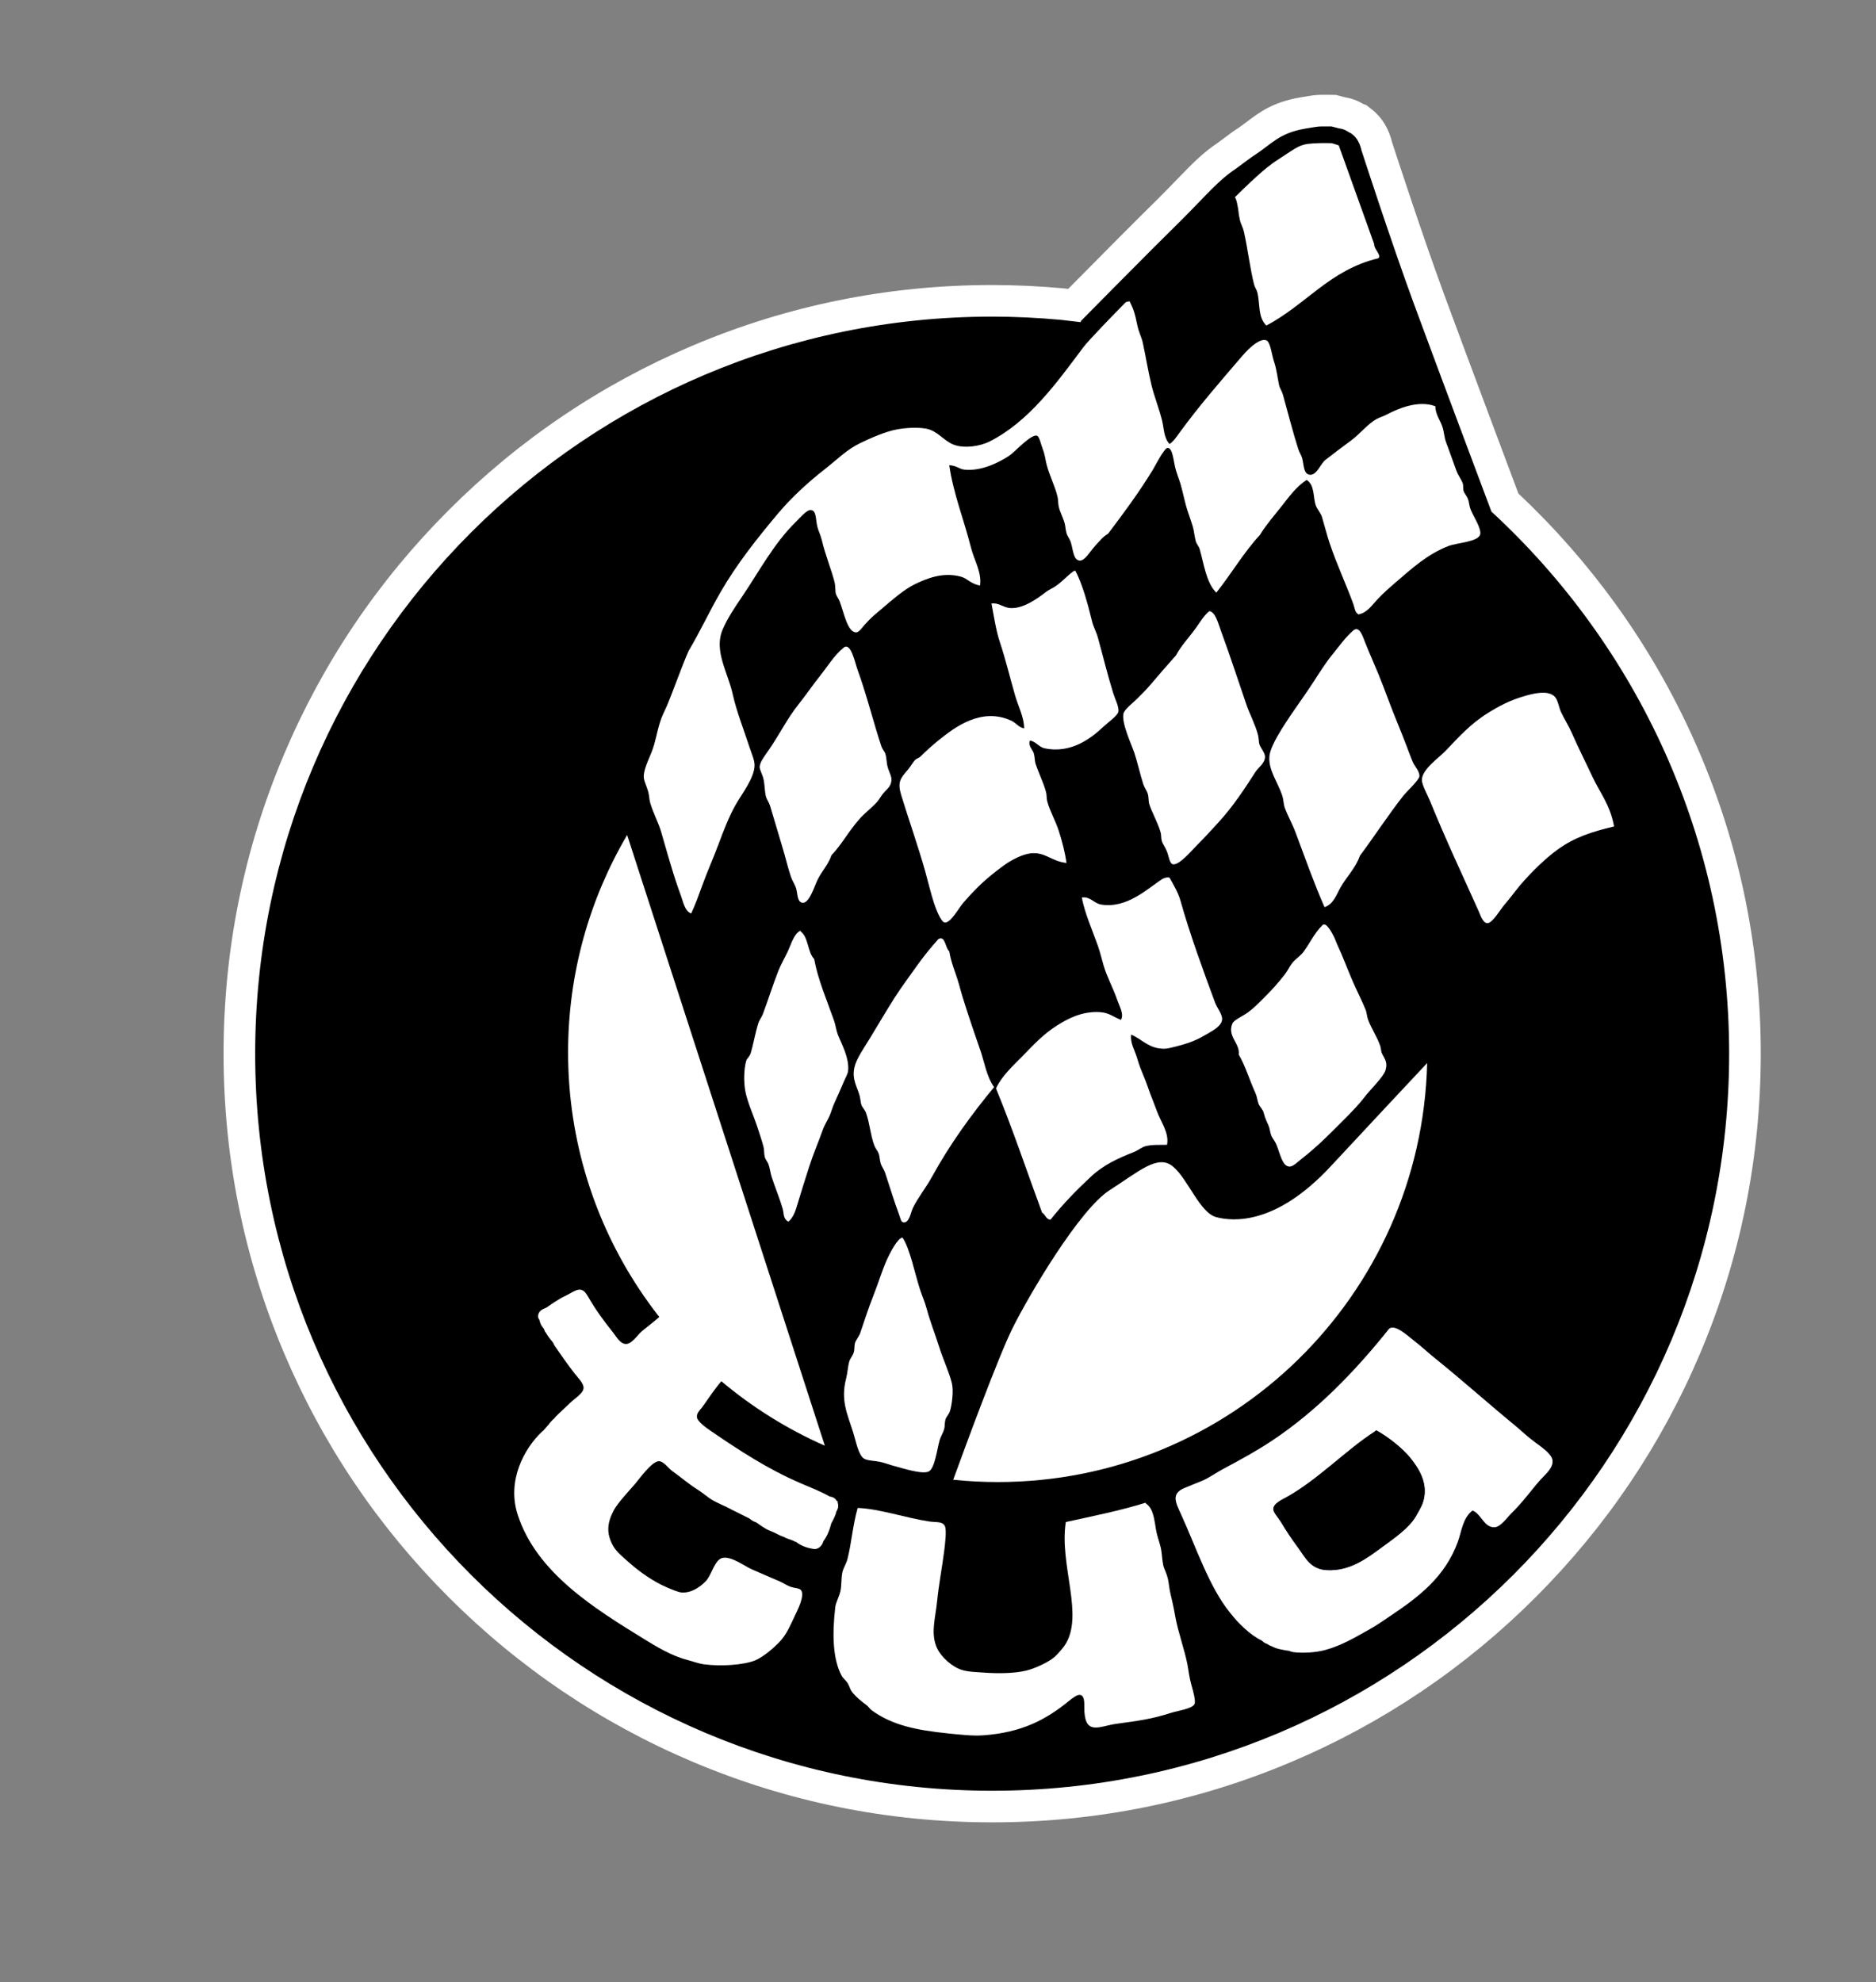 <?xml version="1.0" encoding="UTF-8"?>
<svg width="1187" height="1254" xmlns="http://www.w3.org/2000/svg" xmlns:svg="http://www.w3.org/2000/svg">
 <rect width="100%" height="100%" fill="#808080" stroke="none"/>
 <g>
  <title>Layer 1</title>
  <g id="Layer_1">
   <g id="svg_1">
    <path fill-rule="evenodd" clip-rule="evenodd" d="m627.767,1142.944c-64.298,0 -126.677,-12.595 -185.405,-37.435c-56.72,-23.991 -107.656,-58.333 -151.396,-102.073c-43.739,-43.74 -78.081,-94.677 -102.07,-151.397c-24.839,-58.728 -37.434,-121.107 -37.434,-185.404c0,-64.296 12.595,-126.675 37.434,-185.403c23.99,-56.72 58.331,-107.658 102.07,-151.398c43.74,-43.741 94.676,-78.083 151.396,-102.074c58.728,-24.84 121.107,-37.436 185.405,-37.436c14.551,0 29.506,0.703 44.448,2.088l7.35,0.857c10.127,-10.256 45.994,-46.543 60.832,-61.048l7.093,7.051l-7.016,-7.126c4.301,-4.305 7.994,-8.125 11.254,-11.497c9.17,-9.485 15.795,-16.338 24.77,-22.265c0.331,-0.229 1.893,-1.398 3.147,-2.337c5.147,-3.852 7.538,-5.596 9.075,-6.512c2.361,-1.572 4.47,-3.167 6.511,-4.71c7.028,-5.318 14.297,-10.818 29.102,-13.321l1.847,-0.314c4.402,-0.752 7.061,-1.206 10.143,-1.206c0.328,0 0.658,0.005 0.993,0.016c0.621,-0.018 1.364,-0.025 2.108,-0.025c1.655,0 3.314,0.033 3.314,0.033l1.181,0.024l5.296,1.381c4.46,0.628 7.325,2.391 8.907,3.364c0.09,0.055 0.176,0.109 0.26,0.161l1.204,0.402l3.404,2.693l2.022,2.063l0.193,0.222c3.796,4.356 5.419,10.078 5.923,12.236c1.759,5.423 19.083,58.71 33.062,96.707c13.442,36.536 42.738,114.627 48.016,128.686c47.103,43.833 84.263,95.701 110.474,154.205c27.473,61.323 41.403,126.756 41.403,194.481c0,64.297 -12.595,126.676 -37.436,185.404c-23.99,56.72 -58.333,107.658 -102.073,151.398c-43.74,43.74 -94.679,78.082 -151.399,102.073c-58.73,24.841 -121.111,37.436 -185.408,37.436z" id="svg_2"/>
    <path fill="#FFFFFF" d="m839.423,79.975c1.555,0 3.114,0.031 3.114,0.031l4.791,1.25c4.039,0.412 5.55,2.387 7.426,3.014l1.536,1.215l1.376,1.403c2.771,3.181 3.803,8.297 3.803,8.297s18.426,57 33.336,97.529c14.911,40.53 48.858,130.933 48.858,130.933l0.012,0.03c92.464,85.209 150.407,207.307 150.407,342.956c0,257.536 -208.774,466.31 -466.315,466.31c-257.539,0 -466.305,-208.773 -466.305,-466.31c0,-257.533 208.766,-466.311 466.305,-466.311c14.679,0 29.191,0.716 43.524,2.045l12.414,1.453l0.28,-0.796c0,0 45.989,-46.633 63.401,-63.653c0.047,-0.045 0.102,-0.1 0.15,-0.147c16.367,-16.384 23.478,-25.236 34.471,-32.497c1.313,-0.87 10.192,-7.719 11.986,-8.692c10.966,-7.237 15.516,-13.884 32.005,-16.672c5.35,-0.905 7.771,-1.38 10.322,-1.38c0.318,0 0.64,0.007 0.968,0.022c0.581,-0.022 1.357,-0.03 2.135,-0.03m0,-20c-0.796,0 -1.49,0.007 -2.1,0.021c-0.337,-0.008 -0.671,-0.013 -1.002,-0.013c-3.93,0 -7.071,0.537 -11.827,1.349l-1.83,0.311c-17.218,2.912 -25.851,9.443 -33.468,15.206c-1.948,1.474 -3.794,2.871 -5.826,4.233c-1.899,1.156 -4.398,2.979 -9.719,6.96c-1.008,0.754 -2.365,1.77 -2.855,2.123c-9.78,6.489 -16.7,13.647 -26.258,23.532c-3.217,3.328 -6.861,7.098 -11.09,11.332l-0.042,0.041c-13.715,13.407 -44.369,44.38 -57.527,57.699l-2.264,-0.265l-0.238,-0.028l-0.239,-0.022c-15.247,-1.414 -30.512,-2.131 -45.371,-2.131c-65.644,0 -129.333,12.861 -189.301,38.226c-57.911,24.495 -109.917,59.557 -154.571,104.213c-44.654,44.655 -79.716,96.661 -104.209,154.573c-25.363,59.967 -38.224,123.657 -38.224,189.299c0,65.643 12.86,129.333 38.224,189.3c24.494,57.912 59.555,109.918 104.209,154.573s96.66,79.717 154.571,104.212c59.967,25.364 123.657,38.225 189.3,38.225s129.335,-12.861 189.303,-38.225c57.913,-24.495 109.919,-59.557 154.575,-104.212c44.655,-44.655 79.718,-96.661 104.213,-154.573c25.363,-59.967 38.225,-123.657 38.225,-189.3c0,-69.145 -14.225,-135.953 -42.277,-198.57c-13.461,-30.043 -30.081,-58.854 -49.402,-85.629c-18.215,-25.245 -38.943,-48.839 -61.657,-70.19c-6.973,-18.582 -34.324,-91.517 -47.171,-126.435c-13.648,-37.101 -30.517,-88.892 -32.813,-95.967c-0.839,-3.409 -3.049,-10.392 -8.016,-16.092l-0.387,-0.444l-0.412,-0.42l-1.376,-1.403l-0.882,-0.899l-0.988,-0.782l-1.536,-1.215l-2.748,-2.175l-1.785,-0.597c-2.091,-1.252 -5.926,-3.326 -11.395,-4.209l-3.652,-0.952l-2.285,-0.596l-2.36,-0.047c-0.074,-0.003 -1.782,-0.037 -3.517,-0.037l0,0z" id="svg_3"/>
   </g>
   <path fill-rule="evenodd" clip-rule="evenodd" fill="#FFFFFF" d="m869.478,154.409c-0.301,3.184 4.891,7 2.645,9.006c-30.628,7.195 -46.029,29.613 -70.918,42.55c-5.492,-5.721 -3.703,-12.945 -5.67,-21.072c-0.395,-1.634 -1.524,-2.921 -2.025,-4.863c-2.482,-9.626 -3.915,-22.047 -6.486,-33.633c-0.471,-2.139 -1.964,-4.93 -2.43,-6.89c-1.188,-4.988 -0.606,-5.395 -1.924,-11.206c-0.594,-2.612 -1.068,-3.245 -1.353,-3.463c5.852,-5.849 14.353,-14.077 21.104,-19.441c0.842,-0.569 1.729,-1.244 2.652,-2.023c0.682,-0.492 1.339,-0.951 1.957,-1.349c12.022,-7.75 14.35,-10.09 20.313,-10.957c0.088,-0.013 0.174,-0.026 0.263,-0.038c3.707,-0.499 11.06,-0.614 14.731,-0.443c0.566,0.028 2.756,0.724 4.741,1.394l22.4,62.428z" id="svg_4"/>
   <path fill-rule="evenodd" clip-rule="evenodd" fill="#FFFFFF" d="m936.557,338.071c-1.133,4.795 -14.811,5.36 -19.859,7.295c-13.349,5.118 -23.127,14.059 -33.63,23.098c-3.901,3.358 -7.868,6.837 -11.349,10.537c-3.51,3.729 -6.68,8.706 -12.156,9.725c-2.344,-1.284 -2.406,-4.19 -3.242,-6.484c-4.385,-12.078 -10.606,-25.38 -14.995,-38.497c-1.818,-5.441 -2.951,-10.184 -4.859,-16.613c-0.8,-2.688 -3.188,-4.995 -4.052,-7.701c-1.66,-5.2 -0.503,-12.512 -5.674,-15.805c-6.467,4.158 -11.132,10.664 -15.809,16.615c-4.66,5.937 -9.805,11.709 -13.777,18.235c-10.258,11.085 -18.086,24.6 -27.551,36.471c-6.321,-6.066 -7.836,-18.111 -10.54,-27.555c-0.491,-1.72 -1.974,-3.258 -2.434,-4.863c-0.95,-3.368 -1.028,-6.529 -2.024,-9.726c-0.864,-2.784 -1.837,-5.662 -2.834,-8.51c-2.063,-5.885 -3.121,-12.279 -4.863,-18.235c-0.963,-3.288 -2.546,-6.533 -3.646,-11.751c-0.914,-4.324 -1.543,-10.821 -4.459,-10.942c-2.116,-0.086 -8.33,12.159 -9.32,13.777c-9.01,14.724 -18.494,27.453 -28.366,40.523c-3.189,1.792 -5.6,4.814 -8.915,8.511c-2.395,2.673 -5.813,8.607 -8.916,8.51c-4.069,-0.127 -4.234,-6.388 -5.675,-11.347c-0.625,-2.162 -2.265,-4.122 -2.833,-6.077c-0.613,-2.094 -0.625,-4.435 -1.219,-6.484c-1.002,-3.504 -2.85,-6.69 -3.646,-10.131c-0.471,-2.037 -0.289,-4.3 -0.812,-6.484c-1.543,-6.474 -5.042,-13.206 -6.887,-20.262c-0.751,-2.865 -1.008,-6.095 -2.434,-9.725c-1.083,-2.768 -2.116,-8.043 -3.645,-8.51c-3.838,-1.169 -14.047,10.299 -17.428,12.563c-6.189,4.146 -17.582,10.01 -28.362,8.914c-3.752,-0.379 -4.376,-2.392 -9.726,-2.835c2.572,17.972 9.149,33.981 13.778,52.274c1.996,7.889 6.934,15.608 5.671,23.908c-6.313,-1.288 -7.8,-4.489 -12.157,-5.672c-11.322,-3.076 -21.509,1.139 -29.177,4.863c-6.775,3.288 -14.271,9.892 -20.262,14.993c-5.035,4.284 -6.795,5.504 -11.345,10.536c-1.698,1.88 -3.527,4.771 -5.268,4.864c-5.541,0.292 -7.776,-12.125 -10.535,-19.452c-0.721,-1.901 -2.05,-3.504 -2.434,-4.862c-0.519,-1.836 -0.216,-4.844 -0.811,-7.295c-1.833,-7.539 -6.016,-17.688 -8.105,-26.746c-0.748,-3.242 -2.256,-5.987 -2.833,-8.508c-1.188,-5.133 -0.515,-10.084 -4.054,-10.537c-2.571,-0.331 -6.984,5.01 -9.322,7.293c-14.263,13.92 -23.456,31.633 -34.445,47.818c-4.425,6.519 -9.133,13.463 -12.159,20.665c-5.61,13.368 3.436,27.057 6.484,40.93c2.286,10.403 6.91,22.151 10.538,33.229c1.373,4.2 3.193,8.126 3.24,11.345c0.121,8.103 -8.325,18.658 -12.156,25.532c-4.096,7.349 -7.333,15.698 -10.534,24.313c-3.657,9.828 -6.994,16.981 -10.536,26.744c-2.298,6.326 -3.987,11.164 -6.892,17.426c-4.219,-1.795 -4.987,-7.352 -6.484,-11.348c-4.574,-12.192 -8.611,-26.876 -12.56,-40.523c-1.54,-5.307 -5.014,-11.769 -6.891,-18.235c-0.565,-1.958 -0.59,-4.579 -1.214,-6.888c-1.021,-3.75 -2.873,-7.032 -2.837,-9.724c0.083,-6.063 4.571,-13.084 6.485,-19.858c2.109,-7.487 2.238,-10.314 4.784,-17.304c0.597,-1.64 2.652,-5.831 3.322,-7.414c4.629,-11.032 8.856,-23.558 13.776,-34.85c7.161,-12.037 13.102,-24.878 20.261,-37.283c10.194,-17.659 23.423,-34.376 36.47,-49.842c8.521,-10.101 19.011,-19.706 29.582,-27.96c7.78,-6.075 13.577,-12.25 22.691,-16.615c6.063,-2.902 15.706,-7.201 23.102,-8.511c5.295,-0.938 12.787,-1.423 18.236,-0.405c7.249,1.355 11.045,7.707 17.42,10.13c6.791,2.58 16.763,0.967 22.696,-2.026c24.963,-12.608 42.565,-37.249 59.127,-59.38c0.002,0 0.002,-0.002 0.002,-0.004c3.603,-4.82 19.298,-20.89 27.108,-28.821c0.784,-0.162 1.579,-0.295 2.336,-0.518c0.925,1.968 1.766,3.67 2.201,4.841c1.305,3.526 2.029,7.188 2.832,10.94c0.816,3.802 2.607,7.22 3.244,10.13c2.004,9.172 3.428,18.434 5.673,27.558c1.547,6.288 4.669,14.404 6.485,21.476c1.389,5.422 1.132,11.524 4.859,15.398c2.532,-1.698 4.329,-4.48 6.078,-6.888c12.303,-16.912 25.821,-32.444 39.715,-48.628c1.533,-1.787 10.248,-11.893 15.395,-10.131c2.613,0.893 3.469,9.235 4.868,13.373c1.77,5.238 2.2,10.244 3.237,14.995c0.455,2.064 1.82,3.856 2.435,6.078c3.077,11.137 6.572,24.601 9.722,34.445c0.678,2.099 1.947,3.852 2.436,5.672c1.104,4.15 0.802,10.619 5.266,10.537c4.109,-0.078 6.373,-6.873 9.324,-9.321c5.148,-4.045 10.602,-8.092 16.613,-12.561c5.422,-4.033 9.971,-10.012 15.807,-13.374c1.709,-0.983 4.328,-1.685 6.479,-2.836c7.323,-3.917 20.159,-9.281 30.798,-5.269c0.007,5.022 3.154,9.041 4.456,12.968c1.051,3.159 1.147,6.796 2.434,10.131c2.243,5.827 4.199,11.739 6.485,17.829c1.107,2.96 3.158,5.41 4.053,8.105c0.301,0.908 -0.035,2.74 0.404,4.458c0.402,1.579 2.049,3.142 2.832,5.267c0.709,1.901 0.762,4.307 1.622,6.484c1.756,4.391 6.962,12.09 6.086,15.804z" id="svg_5"/>
   <path fill-rule="evenodd" clip-rule="evenodd" fill="#312783" d="m660.997,473.419c17.097,3.571 29.823,-6.793 37.281,-13.777c2.894,-2.705 8.854,-6.86 9.319,-9.32c0.582,-3.057 -2.08,-7.993 -3.24,-11.751c-3.818,-12.398 -6.611,-24.001 -9.723,-35.255c-0.978,-3.527 -2.768,-6.57 -3.648,-10.131c-2.734,-11.032 -5.916,-23.102 -10.535,-32.013c-0.273,0 -0.543,0 -0.814,0c-3.8,2.467 -6.87,6.332 -11.75,9.725c-1.88,1.306 -4.134,2.15 -6.078,3.646c-5.259,4.053 -14.648,11.016 -23.1,10.131c-3.877,-0.406 -7.02,-3.477 -11.345,-2.835c1.42,7.439 2.841,17.022 5.267,24.313c3.783,11.369 6.537,23.095 9.729,34.039c2.008,6.908 5.57,13.378 5.674,20.668c-3.391,-0.527 -5.025,-3.432 -8.105,-4.863c-18.876,-8.769 -35.75,4.111 -45.791,12.156c-4.233,3.392 -8.547,7.347 -11.752,10.536c-0.965,0.956 -2.319,1.15 -3.244,2.025c-1.48,1.4 -2.973,4.345 -4.86,6.485c-4.678,5.301 -6.476,7.788 -4.052,15.804c4.325,14.327 11.004,33.143 15.396,49.033c1.809,6.54 3.416,13.289 5.268,19.045c1.108,3.433 4.425,12.335 6.891,12.563c3.782,0.349 8.998,-9.426 11.748,-12.563c9.157,-10.441 14.813,-15.598 25.529,-23.503c4.781,-3.524 11.842,-7.133 17.024,-7.698c9.347,-1.025 12.807,4.922 22.692,6.078c-0.986,-7.061 -2.764,-13.693 -4.864,-20.262c-2.044,-6.397 -5.603,-12.396 -7.293,-18.642c-0.538,-1.988 -0.277,-4.148 -0.812,-6.079c-1.652,-5.967 -4.753,-12.211 -6.486,-17.425c-0.721,-2.169 -0.545,-4.575 -1.21,-6.889c-0.705,-2.428 -3.836,-4.83 -2.435,-8.104c3.629,0.378 5.584,4.083 9.319,4.863z" id="svg_6"/>
   <path fill-rule="evenodd" clip-rule="evenodd" fill="#312783" d="m757.037,396.83c-4.252,6.019 -9.619,11.526 -12.967,17.829c-5.541,6.219 -10.266,11.599 -16.209,18.641c-2.326,2.76 -5.244,5.649 -8.508,8.916c-2.515,2.512 -7.916,6.567 -8.509,9.319c-1.299,5.978 5.215,19.718 6.885,24.72c2.059,6.151 3.665,13.67 5.676,19.855c0.744,2.286 2.284,4.151 2.833,6.08c0.704,2.458 0.416,4.687 0.816,6.077c1.447,5.084 5.283,11.443 7.288,18.235c0.562,1.898 0.245,3.85 0.815,5.674c0.608,1.963 2.536,4.339 3.645,7.701c0.729,2.204 1.381,6.462 3.242,6.887c4.003,0.916 12.148,-8.908 15.4,-12.156c5.191,-5.19 9.521,-9.973 13.368,-14.183c9.497,-10.382 16.466,-21.095 23.507,-32.013c1.884,-2.925 6.119,-5.556 6.077,-9.726c-0.022,-2.424 -2.903,-5.469 -3.647,-8.104c-0.222,-0.785 -0.302,-3.714 -0.807,-5.673c-1.668,-6.417 -5.24,-13.083 -7.298,-19.046c-4.606,-13.372 -10.427,-31.288 -15.806,-45.791c-2.145,-5.802 -3.776,-12.991 -7.697,-13.374c-3.555,2.971 -5.534,6.503 -8.104,10.132z" id="svg_7"/>
   <path fill-rule="evenodd" clip-rule="evenodd" fill="#312783" d="m887.927,503.407c1.805,-2.311 9.786,-9.747 10.132,-12.156c0.418,-2.918 -2.996,-6.494 -4.053,-8.917c-1.377,-3.164 -2.6,-6.601 -3.648,-9.319c-2.141,-5.573 -3.984,-10.398 -6.079,-15.399c-4.233,-10.135 -8.08,-21.309 -12.155,-31.203c-2.938,-7.138 -5.621,-12.956 -8.51,-20.261c-1.32,-3.352 -3.462,-10.49 -7.293,-7.295c-4.642,3.87 -9.02,10.056 -13.372,15.399c-4.385,5.383 -8.12,11.415 -11.753,17.02c-7.815,12.056 -16.433,23.085 -23.097,34.85c-1.89,3.336 -4.502,8.532 -4.867,12.157c-0.876,8.885 5.297,16.438 8.106,25.125c0.873,2.692 0.798,5.447 1.62,7.699c1.854,5.04 4.779,10.161 6.892,15.804c6.304,16.834 11.542,31.797 18.234,47.007c5.695,-1.954 7.457,-7.83 10.132,-12.563c3.699,-6.541 9.691,-12.439 12.157,-19.855c9.58,-12.888 17.692,-25.485 27.554,-38.093z" id="svg_8"/>
   <path fill-rule="evenodd" clip-rule="evenodd" fill="#312783" d="m544.291,517.59c2.94,-3.272 7.146,-6.407 10.533,-10.131c1.54,-1.689 2.803,-4.216 4.462,-6.078c1.792,-2.016 3.651,-3.222 4.458,-6.079c1.021,-3.641 -0.879,-5.821 -2.026,-9.727c-0.948,-3.214 -0.633,-5.978 -1.622,-8.915c-0.396,-1.165 -1.824,-2.641 -2.429,-4.458c-4.702,-14.027 -9.529,-33.266 -14.999,-48.222c-1.836,-5.021 -4.274,-17.937 -8.911,-14.184c-5.842,4.722 -9.981,11.669 -14.587,17.425c-4.702,5.873 -8.921,12.137 -13.78,18.235c-7.463,9.366 -12.141,19.268 -19.046,29.178c-2.418,3.465 -5.616,7.598 -5.67,10.536c-0.04,1.867 1.785,4.781 2.429,7.699c0.871,3.938 0.725,8.257 1.623,11.346c0.491,1.699 1.828,3.326 2.43,5.27c2.645,8.514 5.312,17.994 8.105,27.149c1.879,6.173 3.319,12.605 5.268,18.234c0.926,2.68 2.536,4.781 3.241,7.296c0.973,3.47 0.617,8.105 3.647,8.914c4.41,1.18 7.875,-10.349 9.729,-14.184c2.968,-6.162 6.945,-9.74 8.912,-15.803c7.105,-7.521 10.572,-14.973 18.233,-23.501z" id="svg_9"/>
   <path fill-rule="evenodd" clip-rule="evenodd" fill="#312783" d="m1007.471,491.251c-4.361,-9.344 -8.955,-18.351 -12.963,-27.558c-2.004,-4.592 -4.852,-8.905 -6.896,-13.372c-1.274,-2.796 -1.931,-7.738 -4.052,-9.725c-4.273,-4.011 -12.909,-1.916 -18.236,-0.406c-9.995,2.835 -16.588,6.398 -23.905,10.94c-11.009,6.835 -18.563,15.326 -26.747,23.91c-4.266,4.48 -14.723,11.51 -14.992,18.236c-0.125,3.109 3.527,9.501 5.269,13.776c9.716,23.85 20.819,47.507 30.801,69.699c0.704,1.566 2.413,7.161 5.262,7.296c3.245,0.152 8.147,-8.538 10.946,-11.751c4.036,-4.642 7.012,-8.932 10.131,-12.563c6.764,-7.882 15.449,-16.477 23.499,-22.288c10.633,-7.671 21.005,-11.082 35.663,-14.589c-2.466,-13.735 -8.921,-21.196 -13.78,-31.605z" id="svg_10"/>
   <path fill-rule="evenodd" clip-rule="evenodd" fill="#312783" d="m735.561,556.088c-9.165,5.736 -22.229,18.947 -38.901,16.209c-4.455,-0.732 -6.861,-5.27 -12.156,-4.458c1.859,9.826 6.475,20.152 10.131,30.393c1.48,4.153 2.426,8.413 3.644,12.561c2.209,7.52 5.98,14.099 8.515,21.482c1.471,4.289 4.636,9.561 2.428,12.964c-4.76,-1.805 -7.358,-4.447 -12.967,-4.859c-11.623,-0.862 -20.963,4.33 -27.556,8.509c-8.536,5.405 -14.523,11.928 -21.072,18.641c-6.744,6.909 -13.618,12.957 -17.425,21.077c10.503,25.421 19.498,52.355 29.174,78.608c2.129,1.116 2.32,4.171 5.271,4.464c7.975,-10.075 16.866,-19.17 25.937,-27.56c7.744,-7.17 16.68,-11.285 27.147,-15.401c2.423,-0.949 4.599,-3 7.298,-3.641c4.298,-1.037 8.742,-0.673 13.367,-0.815c1.465,-7.59 -3.988,-14.483 -6.482,-21.473c-1.494,-4.194 -2.842,-7.265 -4.051,-10.542c-1.354,-3.665 -2.533,-7.345 -4.054,-10.938c-1.502,-3.554 -3.087,-7.495 -4.052,-10.938c-1.719,-6.151 -4.788,-10.292 -4.052,-15.808c7.083,2.889 11.085,8.999 21.073,8.912c1.799,-0.017 5.085,-0.815 8.103,-1.623c9.586,-2.557 12.949,-4.202 20.263,-8.508c3.803,-2.241 7.936,-4.836 8.104,-8.509c0.146,-3.221 -3.209,-7.179 -4.46,-10.534c-7.201,-19.409 -16.031,-43.487 -21.879,-64.436c-1.498,-5.359 -4.438,-10.034 -6.891,-14.589c-1.766,-0.479 -3.848,0.428 -4.457,0.812z" id="svg_11"/>
   <path fill-rule="evenodd" clip-rule="evenodd" fill="#312783" d="m794.32,691.438c1.098,2.391 1.159,4.52 2.025,6.886c0.693,1.899 2.719,3.538 3.242,5.675c0.953,3.91 1.922,5.374 3.24,8.509c0.563,1.33 0.832,4.171 1.623,6.078c0.688,1.662 2.378,3.49 3.242,5.675c2.48,6.276 3.702,13.495 8.104,13.78c2.347,0.149 5.307,-2.992 7.696,-4.86c8.405,-6.562 14.146,-12.117 21.077,-19.051c2.612,-2.612 5.184,-5.097 7.699,-7.701c4.004,-4.139 7.449,-7.59 10.94,-12.156c4.001,-5.224 12.03,-12.807 13.372,-17.017c1.809,-5.691 -1.045,-7.891 -2.435,-11.35c-0.229,-0.58 -0.438,-2.931 -0.807,-4.055c-1.781,-5.421 -5.445,-10.749 -7.7,-16.613c-0.785,-2.041 -0.785,-4.432 -1.625,-6.481c-2.428,-5.969 -5.515,-11.888 -8.104,-17.832c-3.447,-7.933 -6.269,-15.84 -9.724,-23.099c-0.714,-1.51 -1.302,-3.393 -2.026,-4.864c-1.353,-2.739 -5.37,-10.598 -7.696,-7.294c-4.835,4.737 -7.565,10.968 -11.753,16.615c-2.006,2.707 -5.284,4.536 -7.298,7.298c-1.638,2.247 -2.808,4.748 -4.457,6.886c-4.217,5.502 -8.853,10.553 -13.37,14.992c-3.432,3.38 -6.313,6.57 -10.942,9.729c-3.122,2.129 -7.979,4.186 -8.913,6.481c-3.291,8.112 5.066,12.505 4.053,19.456c4.182,7.115 6.995,16.596 10.537,24.313z" id="svg_12"/>
   <path fill-rule="evenodd" clip-rule="evenodd" fill="#312783" d="m498.501,601.878c-1.888,4.094 -4.414,8.28 -6.08,12.563c-3.446,8.858 -6.481,18.459 -9.723,27.149c-0.729,1.947 -2.225,3.729 -2.841,5.675c-2.115,6.695 -3.099,13.288 -4.86,19.053c-0.71,2.312 -2.387,3.276 -2.839,4.859c-1.471,5.16 -1.745,13.503 -0.408,19.858c1.497,7.076 5.39,15.584 7.298,21.473c1.422,4.392 2.93,8.65 4.052,12.973c0.538,2.064 0.277,4.337 0.807,6.481c0.439,1.765 1.877,3.15 2.435,4.859c0.852,2.62 1.151,5.478 2.025,8.104c2.186,6.594 5.015,13.368 6.891,19.858c0.814,2.834 0.175,6.529 3.648,8.104c2.881,-2.549 4.29,-6.403 5.263,-9.727c2.35,-7.986 5.41,-17.491 7.701,-24.718c2.723,-8.571 5.779,-15.378 8.509,-23.096c1.503,-4.241 3.028,-6.063 4.459,-9.323c1.105,-2.509 1.833,-5.501 3.242,-8.508c2.222,-4.749 3.89,-8.81 6.078,-13.78c1.073,-2.43 2.256,-4.526 2.431,-6.078c0.957,-8.247 -4.299,-17.478 -6.483,-23.097c-1.072,-2.762 -1.392,-5.952 -2.43,-8.92c-4.407,-12.601 -10.047,-25.438 -12.562,-38.902c-4.241,-4.407 -3.541,-13.751 -8.511,-17.425c-0.024,-0.248 -0.06,-0.479 -0.408,-0.405c-3.958,2.352 -5.344,7.871 -7.694,12.97z" id="svg_13"/>
   <path fill-rule="evenodd" clip-rule="evenodd" fill="#312783" d="m593.729,594.179c-4.451,4.896 -9.454,11.063 -13.371,16.612c-4.875,6.909 -9.66,13.18 -14.184,20.264c-5.631,8.816 -9.937,16.336 -15.806,25.937c-3.68,6.023 -8.48,12.809 -9.726,18.237c-1.753,7.653 1.744,12.402 3.244,17.832c0.563,2.026 0.619,4.385 1.215,6.077c0.479,1.354 2.232,3.184 2.837,4.86c2.47,6.878 2.767,13.946 5.268,20.666c0.658,1.772 2.149,3.427 2.838,5.271c0.562,1.521 0.562,3.934 1.215,6.079c0.668,2.216 2.081,3.768 2.836,6.078c2.358,7.227 6.324,19.818 8.509,25.532c1.243,3.245 1.374,5.375 2.837,5.668c3.882,0.799 4.741,-6.15 6.079,-8.913c3.308,-6.829 8.369,-12.932 12.156,-19.857c11.227,-20.521 25.271,-39.866 39.305,-56.732c-4.919,-6.91 -6.043,-15.758 -8.913,-23.913c-3.778,-10.724 -7.843,-22.825 -10.941,-32.821c-0.867,-2.794 -1.623,-5.658 -2.431,-8.509c-2.081,-7.314 -4.898,-13.243 -6.077,-20.669c-2.548,-1.928 -2.456,-10.297 -6.89,-7.699z" id="svg_14"/>
   <path fill-rule="evenodd" clip-rule="evenodd" fill="#312783" d="m560.904,797.606c-2.961,6.759 -5.351,14.777 -8.509,22.7c-3.111,7.803 -5.553,15.717 -8.104,23.095c-0.637,1.844 -2.794,4.606 -3.241,6.078c-0.598,1.955 -0.242,4.163 -0.812,6.078c-0.664,2.225 -2.358,3.997 -2.832,5.675c-0.943,3.309 -1.109,7.377 -2.027,10.938c-3.537,13.685 0.618,21.939 4.457,34.04c1.805,5.691 3.285,14.382 6.885,16.614c2.148,1.329 7.203,1.369 10.132,2.025c3.26,0.736 6.553,2.026 9.727,2.842c3.905,0.997 16.842,5.279 21.073,3.237c3.858,-1.86 5.353,-14.714 6.89,-19.858c0.764,-2.563 2.215,-4.599 2.833,-6.886c0.526,-1.939 0.254,-3.957 0.816,-6.078c0.474,-1.797 2.168,-3.183 2.832,-5.271c1.323,-4.132 2.407,-13.052 1.22,-17.825c-1.75,-6.995 -5.498,-14.8 -8.106,-23.103c-2.467,-7.844 -5.626,-15.806 -7.7,-23.499c-1.449,-5.365 -2.928,-8.223 -4.456,-12.973c-3.055,-9.465 -6.451,-26.07 -10.947,-32.418c-2.896,0.019 -7.923,9.555 -10.131,14.589z" id="svg_15"/>
   <path fill-rule="evenodd" clip-rule="evenodd" fill="#312783" d="m945.879,966.189c3.712,-0.284 7.899,-6.348 10.534,-8.92c7.254,-7.076 11.828,-13.819 18.234,-21.068c2.783,-3.15 8.153,-7.338 7.702,-12.158c-0.377,-3.996 -6.79,-8.421 -11.35,-11.752c-4.784,-3.498 -8.873,-7.512 -12.561,-10.535c-16.669,-13.685 -34.184,-29.355 -50.654,-42.549c-3.691,-2.961 -7.646,-6.712 -12.561,-10.535c-4.934,-3.838 -12.186,-10.827 -16.21,-8.104c-21.163,26.562 -45.652,51.983 -74.159,70.915c-10.018,6.649 -20.135,12.158 -30.797,17.824c-4.71,2.509 -8.805,5.644 -13.779,7.701c-3.941,1.638 -7.353,2.929 -10.938,4.456c-8.397,3.586 -5.564,8.881 -2.026,16.621c9.33,20.412 17.83,45.991 30.796,61.995c3.641,4.496 5.414,6.538 9.319,10.131c6.85,6.309 12.659,9.593 22.696,12.157c3.089,0.792 5.863,2.533 8.103,2.843c5.565,0.767 14.084,0.308 19.854,-1.221c10.926,-2.896 19.798,-8.396 28.773,-13.375c4.188,-2.319 8.564,-5.43 12.561,-8.105c18.715,-12.497 34.897,-25.002 42.955,-47.005c2.408,-6.577 3.048,-15.109 9.323,-19.857c5.57,1.993 7.259,11.071 14.185,10.541z" id="svg_16"/>
   <path fill-rule="evenodd" clip-rule="evenodd" fill="#FFFFFF" d="m674.373,962.944c-4.325,27.25 12.018,59.392 -0.814,78.213c-1.43,2.097 -4.9,5.96 -6.483,7.29c-4.111,3.45 -12.593,7.266 -17.831,8.508c-7.479,1.781 -17.769,1.939 -27.147,1.219c-4.705,-0.364 -9.289,-0.379 -13.373,-1.622c-6.188,-1.876 -13.067,-7.986 -15.805,-13.78c-4.25,-8.975 -1.101,-18.892 0,-29.577c1.186,-11.499 3.05,-20.704 4.456,-31.61c0.633,-4.884 1.713,-13.883 0.409,-16.209c-1.691,-3.009 -5.238,-2.091 -10.131,-2.834c-14.512,-2.208 -31.521,-8.058 -44.984,-8.508c-3.209,11.302 -3.882,22.279 -6.482,32.418c-0.767,2.991 -2.643,5.549 -3.241,8.508c-0.796,3.942 -0.359,8.018 -1.214,11.754c-0.907,3.949 -2.882,6.988 -3.246,10.131c-1.994,17.356 -1.567,32.846 4.052,43.356c0.887,1.654 2.498,2.699 3.649,4.456c1.195,1.82 1.689,4.203 2.839,5.675c2.674,3.427 5.954,5.983 9.318,8.509c1.242,0.934 2.073,2.398 3.244,3.244c12.863,9.371 28.102,12.529 48.222,14.587c7.371,0.753 15.539,1.71 22.287,1.22c24.449,-1.781 39.688,-9.926 53.895,-21.481c2.632,-2.145 5.862,-4.63 7.696,-4.052c3.088,0.966 2.192,6.602 2.436,10.534c0.937,15.085 9.739,9.157 20.262,7.7c14.051,-1.946 22.055,-2.903 34.443,-6.886c4.359,-1.4 13.682,-2.619 14.994,-5.674c0.816,-1.899 -0.791,-7.844 -2.026,-12.157c-1.241,-4.337 -1.693,-8.595 -2.429,-12.561c-1.679,-9.022 -6.133,-21.362 -7.701,-30.393c-1.227,-7.068 -2.01,-9.869 -3.245,-15.402c-0.695,-3.117 -0.875,-6.387 -1.618,-9.323c-0.809,-3.173 -2.414,-5.92 -2.837,-8.104c-0.769,-3.974 -0.736,-7.717 -1.623,-11.342c-0.874,-3.594 -2.228,-7.027 -2.833,-10.534c-1.271,-7.353 -1.682,-13.724 -6.482,-17.024c-0.023,-0.246 -0.063,-0.475 -0.408,-0.404c-15.875,4.961 -33.212,8.396 -50.249,12.155z" id="svg_17"/>
   <path fill-rule="evenodd" clip-rule="evenodd" fill="#FFFFFF" d="m651.678,468.556c-1.401,3.275 1.729,5.677 2.435,8.104c0.665,2.313 0.489,4.72 1.21,6.889c1.733,5.214 4.834,11.458 6.486,17.425c0.534,1.93 0.273,4.09 0.812,6.079c1.69,6.245 5.249,12.244 7.293,18.642c2.101,6.568 3.878,13.201 4.864,20.262c-9.886,-1.156 -13.346,-7.104 -22.692,-6.078c-5.183,0.565 -12.243,4.174 -17.024,7.698c-10.716,7.905 -16.372,13.062 -25.529,23.503c-2.75,3.136 -7.966,12.911 -11.748,12.563c-2.465,-0.228 -5.783,-9.13 -6.891,-12.563c-1.852,-5.756 -3.459,-12.505 -5.268,-19.045c-4.392,-15.89 -11.071,-34.706 -15.396,-49.033c-2.424,-8.016 -0.626,-10.503 4.052,-15.804c1.887,-2.141 3.38,-5.085 4.86,-6.485c0.925,-0.875 2.279,-1.069 3.244,-2.025c3.205,-3.189 7.519,-7.145 11.752,-10.536c10.042,-8.045 26.915,-20.925 45.791,-12.156c3.08,1.432 4.715,4.336 8.105,4.863c-0.104,-7.29 -3.666,-13.76 -5.674,-20.668c-3.191,-10.944 -5.945,-22.67 -9.729,-34.039c-2.426,-7.291 -3.847,-16.874 -5.267,-24.313c4.325,-0.642 7.468,2.43 11.345,2.835c8.451,0.884 17.841,-6.079 23.1,-10.131c1.944,-1.496 4.198,-2.341 6.078,-3.646c4.88,-3.393 7.95,-7.258 11.75,-9.725c0.271,0 0.541,0 0.814,0c4.619,8.911 7.801,20.98 10.535,32.013c0.881,3.561 2.671,6.604 3.648,10.131c3.111,11.254 5.904,22.857 9.723,35.255c1.16,3.758 3.822,8.694 3.24,11.751c-0.466,2.46 -6.426,6.615 -9.319,9.32c-7.458,6.984 -20.185,17.349 -37.281,13.777c-3.735,-0.78 -5.69,-4.485 -9.319,-4.863z" id="svg_18"/>
   <path fill-rule="evenodd" clip-rule="evenodd" fill="#FFFFFF" d="m765.143,386.699c3.921,0.383 5.553,7.572 7.697,13.374c5.379,14.503 11.199,32.419 15.806,45.791c2.058,5.963 5.63,12.629 7.298,19.046c0.505,1.959 0.585,4.888 0.807,5.673c0.744,2.636 3.625,5.681 3.647,8.104c0.042,4.17 -4.193,6.801 -6.077,9.726c-7.041,10.918 -14.01,21.631 -23.507,32.013c-3.848,4.21 -8.177,8.993 -13.368,14.183c-3.252,3.249 -11.397,13.072 -15.4,12.156c-1.861,-0.425 -2.514,-4.683 -3.242,-6.887c-1.108,-3.362 -3.036,-5.738 -3.645,-7.701c-0.57,-1.824 -0.254,-3.775 -0.815,-5.674c-2.005,-6.792 -5.841,-13.151 -7.288,-18.235c-0.4,-1.391 -0.112,-3.619 -0.816,-6.077c-0.549,-1.929 -2.089,-3.794 -2.833,-6.08c-2.011,-6.185 -3.617,-13.705 -5.676,-19.855c-1.67,-5.002 -8.184,-18.743 -6.885,-24.72c0.593,-2.752 5.994,-6.808 8.509,-9.319c3.264,-3.267 6.182,-6.156 8.508,-8.916c5.943,-7.042 10.668,-12.422 16.209,-18.641c3.348,-6.303 8.715,-11.81 12.967,-17.829c2.568,-3.63 4.547,-7.162 8.104,-10.132z" id="svg_19"/>
   <path fill-rule="evenodd" clip-rule="evenodd" fill="#FFFFFF" d="m860.373,541.499c-2.466,7.416 -8.458,13.314 -12.157,19.855c-2.675,4.733 -4.437,10.609 -10.132,12.563c-6.692,-15.21 -11.931,-30.173 -18.234,-47.007c-2.112,-5.643 -5.038,-10.764 -6.892,-15.804c-0.822,-2.252 -0.747,-5.007 -1.62,-7.699c-2.81,-8.688 -8.982,-16.24 -8.106,-25.125c0.365,-3.625 2.978,-8.821 4.867,-12.157c6.664,-11.765 15.281,-22.794 23.097,-34.85c3.633,-5.604 7.368,-11.637 11.753,-17.02c4.353,-5.344 8.73,-11.529 13.372,-15.399c3.831,-3.195 5.973,3.943 7.293,7.295c2.889,7.305 5.572,13.123 8.51,20.261c4.075,9.895 7.922,21.068 12.155,31.203c2.095,5.001 3.938,9.826 6.079,15.399c1.049,2.719 2.271,6.155 3.648,9.319c1.057,2.423 4.471,5.999 4.053,8.917c-0.346,2.409 -8.327,9.846 -10.132,12.156c-9.862,12.609 -17.974,25.206 -27.554,38.093z" id="svg_20"/>
   <path fill-rule="evenodd" clip-rule="evenodd" fill="#FFFFFF" d="m526.056,541.093c-1.967,6.063 -5.944,9.641 -8.912,15.803c-1.854,3.835 -5.318,15.363 -9.729,14.184c-3.031,-0.809 -2.675,-5.444 -3.647,-8.914c-0.705,-2.515 -2.315,-4.616 -3.241,-7.296c-1.948,-5.629 -3.389,-12.062 -5.268,-18.234c-2.794,-9.155 -5.461,-18.636 -8.105,-27.149c-0.602,-1.943 -1.938,-3.57 -2.43,-5.27c-0.898,-3.089 -0.752,-7.407 -1.623,-11.346c-0.644,-2.918 -2.468,-5.832 -2.429,-7.699c0.054,-2.938 3.252,-7.071 5.67,-10.536c6.905,-9.91 11.583,-19.813 19.046,-29.178c4.859,-6.098 9.078,-12.362 13.78,-18.235c4.606,-5.756 8.745,-12.703 14.587,-17.425c4.637,-3.753 7.075,9.163 8.911,14.184c5.47,14.956 10.297,34.194 14.999,48.222c0.605,1.817 2.034,3.293 2.429,4.458c0.989,2.938 0.674,5.701 1.622,8.915c1.147,3.905 3.048,6.086 2.026,9.727c-0.808,2.857 -2.666,4.063 -4.458,6.079c-1.66,1.861 -2.922,4.388 -4.462,6.078c-3.387,3.724 -7.593,6.858 -10.533,10.131c-7.659,8.526 -11.126,15.978 -18.233,23.501z" id="svg_21"/>
   <path fill-rule="evenodd" clip-rule="evenodd" fill="#FFFFFF" d="m1021.25,522.857c-14.658,3.507 -25.03,6.918 -35.663,14.589c-8.05,5.812 -16.735,14.406 -23.499,22.288c-3.119,3.63 -6.095,7.92 -10.131,12.563c-2.799,3.213 -7.701,11.904 -10.946,11.751c-2.849,-0.135 -4.558,-5.73 -5.262,-7.296c-9.981,-22.192 -21.085,-45.849 -30.801,-69.699c-1.741,-4.275 -5.394,-10.667 -5.269,-13.776c0.27,-6.727 10.727,-13.756 14.992,-18.236c8.184,-8.584 15.738,-17.075 26.747,-23.91c7.317,-4.542 13.91,-8.105 23.905,-10.94c5.327,-1.51 13.963,-3.605 18.236,0.406c2.121,1.986 2.777,6.929 4.052,9.725c2.044,4.467 4.892,8.78 6.896,13.372c4.008,9.207 8.602,18.213 12.963,27.558c4.86,10.408 11.315,17.869 13.78,31.605z" id="svg_22"/>
   <path fill-rule="evenodd" clip-rule="evenodd" fill="#FFFFFF" d="m530.011,950.653c0.034,-0.23 0.055,-0.429 0.097,-0.674c-0.237,-0.169 -0.505,-0.301 -0.747,-0.466c-0.229,-0.365 -0.392,-0.76 -0.702,-1.068c-1.006,-1.006 -2.29,-1.48 -3.602,-1.623c-5.949,-3.348 -12.511,-5.849 -18.858,-8.596c-20.776,-8.998 -38.39,-20.577 -56.325,-32.822c-3.07,-2.098 -8.701,-6.078 -8.916,-8.92c-0.183,-2.437 1.923,-4.439 3.244,-6.078c3.028,-3.768 14.711,-22.865 20.439,-22.755l-40.637,-42.174c-0.304,3.507 -15.703,14.765 -18.299,17.116c-2.454,2.216 -6,7.788 -9.727,7.692c-3.593,-0.087 -5.7,-4.265 -8.104,-7.289c-6.075,-7.621 -10.947,-14.263 -15.807,-22.69c-3.27,-5.675 -5.714,-5.312 -11.345,-2.027c-2.296,1.338 -5.162,2.518 -6.891,3.642c-0.184,0.122 -0.324,0.245 -0.49,0.367c-2.689,1.488 -5.165,3.336 -7.727,5.046c-2.442,0.926 -4.935,2.149 -5.153,5.129c-0.085,1.155 0.354,1.946 0.93,2.734c0.011,0.04 0.035,0.075 0.047,0.114c0.305,2.138 1.372,3.823 2.783,5.497c0.217,0.692 0.426,1.33 0.699,1.785c0.115,0.194 0.29,0.356 0.444,0.531c1.283,2.274 3.017,4.446 4.695,6.493c0.26,0.661 0.54,1.313 0.938,1.888c4.161,6.03 7.733,11.191 12.562,17.428c2.113,2.723 5.889,6.261 5.675,9.315c-0.236,3.388 -5.665,6.514 -8.511,9.323c-3.392,3.349 -6.834,6.349 -9.319,8.912c-0.239,0.246 -0.42,0.57 -0.628,0.854c-1.408,1.089 -2.614,2.506 -3.642,3.922c-1.114,1.251 -2.192,2.549 -3.322,3.812c-0.312,0.242 -0.637,0.467 -0.917,0.736c-11.208,10.604 -22.234,30.906 -15.403,52.276c11.832,36.993 48.841,59.661 80.239,79.021c7.464,4.599 17.155,10.463 26.744,12.964c3.562,0.926 7.508,2.415 10.535,2.833c11.136,1.561 25.75,0.443 32.822,-2.43c4.891,-1.986 12.037,-8.041 15.805,-12.156c4.283,-4.678 6.554,-10.273 9.728,-17.017c0.911,-1.947 5.825,-11.208 3.648,-14.998c-0.941,-1.631 -4.044,-1.4 -6.893,-2.431c-2.731,-0.981 -4.165,-2.247 -6.483,-3.237c-5.279,-2.263 -10.984,-4.74 -17.831,-7.7c-4.482,-1.939 -12.933,-8.492 -18.641,-7.298c-4.835,1.021 -6.885,10.471 -10.129,14.184c-2.635,3.016 -8.841,8.239 -15.807,7.7c-1.867,-0.142 -6.316,-1.946 -9.314,-3.245c-8.88,-3.829 -17.603,-10.146 -23.508,-15.394c-3.845,-3.427 -8.254,-6.83 -10.532,-10.946c-4.302,-7.756 -3.769,-14.302 0.403,-22.287c2.335,-4.464 9.26,-11.92 13.376,-16.613c2.646,-3.023 10.787,-14.721 15.394,-14.587c2.889,0.087 5.789,4.416 8.104,6.078c6.648,4.773 10.463,8.287 16.616,12.157c3.258,2.051 5.948,4.535 8.513,6.079c3.961,2.397 8.635,4.067 12.965,6.482l10.992,5.493c1.189,1.075 2.534,1.835 4.134,2.393c0.023,0.009 0.046,0.009 0.071,0.017c3.026,2.03 5.678,4.215 9.117,5.473c3.457,1.266 5.081,2.715 8.666,3.823c0.828,0.808 4.944,1.844 5.971,2.453c0.651,0.49 1.052,0.57 1.49,0.617c3.197,2.549 7.327,3.95 11.333,4.472c2.837,0.368 5.286,-2.192 5.912,-4.815c1.816,-2.481 3.419,-5.232 5.05,-11.347c2.032,-3.641 2.845,-5.785 3.259,-7.652c1.14,-1.621 1.431,-3.68 0.77,-5.516z" id="svg_23"/>
   <path fill-rule="evenodd" clip-rule="evenodd" fill="#FFFFFF" d="m740.018,555.276c2.453,4.555 5.393,9.229 6.891,14.589c5.848,20.948 14.678,45.026 21.879,64.436c1.251,3.355 4.605,7.313 4.46,10.534c-0.169,3.673 -4.302,6.268 -8.104,8.509c-7.313,4.306 -10.677,5.951 -20.263,8.508c-3.018,0.808 -6.304,1.606 -8.103,1.623c-9.988,0.087 -13.99,-6.023 -21.073,-8.912c-0.736,5.516 2.333,9.656 4.052,15.808c0.965,3.442 2.55,7.384 4.052,10.938c1.521,3.594 2.7,7.273 4.054,10.938c1.209,3.277 2.557,6.348 4.051,10.542c2.494,6.989 7.947,13.883 6.482,21.473c-4.625,0.143 -9.069,-0.222 -13.367,0.815c-2.699,0.641 -4.875,2.691 -7.298,3.641c-10.468,4.116 -19.403,8.231 -27.147,15.401c-9.07,8.39 -17.962,17.484 -25.937,27.56c-2.95,-0.293 -3.142,-3.348 -5.271,-4.464c-9.676,-26.253 -18.671,-53.188 -29.174,-78.608c3.807,-8.12 10.681,-14.168 17.425,-21.077c6.549,-6.713 12.536,-13.235 21.072,-18.641c6.593,-4.179 15.933,-9.371 27.556,-8.509c5.608,0.412 8.207,3.055 12.967,4.859c2.208,-3.403 -0.957,-8.675 -2.428,-12.964c-2.534,-7.384 -6.306,-13.963 -8.515,-21.482c-1.218,-4.147 -2.163,-8.407 -3.644,-12.561c-3.656,-10.24 -8.271,-20.566 -10.131,-30.393c5.295,-0.812 7.701,3.726 12.156,4.458c16.672,2.738 29.736,-10.473 38.901,-16.209c0.609,-0.384 2.691,-1.291 4.457,-0.812z" id="svg_24"/>
   <path fill-rule="evenodd" clip-rule="evenodd" fill="#FFFFFF" d="m783.785,667.125c1.014,-6.951 -7.344,-11.344 -4.053,-19.456c0.935,-2.296 5.791,-4.353 8.913,-6.481c4.63,-3.158 7.511,-6.349 10.942,-9.729c4.518,-4.439 9.153,-9.49 13.37,-14.992c1.649,-2.138 2.819,-4.639 4.457,-6.886c2.014,-2.762 5.292,-4.591 7.298,-7.298c4.188,-5.647 6.918,-11.878 11.753,-16.615c2.326,-3.304 6.344,4.555 7.696,7.294c0.725,1.472 1.313,3.354 2.026,4.864c3.455,7.259 6.276,15.166 9.724,23.099c2.589,5.944 5.676,11.863 8.104,17.832c0.84,2.05 0.84,4.44 1.625,6.481c2.255,5.864 5.919,11.192 7.7,16.613c0.368,1.124 0.577,3.475 0.807,4.055c1.39,3.459 4.243,5.658 2.435,11.35c-1.342,4.21 -9.371,11.793 -13.372,17.017c-3.491,4.566 -6.937,8.018 -10.94,12.156c-2.516,2.604 -5.087,5.089 -7.699,7.701c-6.932,6.934 -12.672,12.489 -21.077,19.051c-2.39,1.868 -5.35,5.01 -7.696,4.86c-4.401,-0.285 -5.623,-7.504 -8.104,-13.78c-0.864,-2.185 -2.554,-4.013 -3.242,-5.675c-0.791,-1.907 -1.061,-4.748 -1.623,-6.078c-1.318,-3.135 -2.287,-4.599 -3.24,-8.509c-0.523,-2.137 -2.549,-3.775 -3.242,-5.675c-0.866,-2.366 -0.928,-4.495 -2.025,-6.886c-3.544,-7.717 -6.357,-17.198 -10.537,-24.313z" id="svg_25"/>
   <path fill-rule="evenodd" clip-rule="evenodd" fill="#FFFFFF" d="m506.198,588.91c0.348,-0.074 0.383,0.158 0.408,0.405c4.97,3.674 4.27,13.018 8.511,17.425c2.515,13.465 8.154,26.302 12.562,38.902c1.038,2.968 1.357,6.158 2.43,8.92c2.185,5.619 7.44,14.85 6.483,23.097c-0.174,1.552 -1.357,3.648 -2.431,6.078c-2.188,4.971 -3.855,9.031 -6.078,13.78c-1.409,3.007 -2.137,5.999 -3.242,8.508c-1.432,3.261 -2.957,5.082 -4.459,9.323c-2.73,7.718 -5.786,14.524 -8.509,23.096c-2.292,7.227 -5.351,16.731 -7.701,24.718c-0.973,3.323 -2.382,7.178 -5.263,9.727c-3.473,-1.575 -2.834,-5.271 -3.648,-8.104c-1.875,-6.49 -4.705,-13.265 -6.891,-19.858c-0.874,-2.627 -1.173,-5.484 -2.025,-8.104c-0.558,-1.709 -1.995,-3.095 -2.435,-4.859c-0.53,-2.145 -0.269,-4.417 -0.807,-6.481c-1.123,-4.322 -2.63,-8.581 -4.052,-12.973c-1.908,-5.889 -5.801,-14.396 -7.298,-21.473c-1.337,-6.355 -1.063,-14.698 0.408,-19.858c0.452,-1.583 2.129,-2.548 2.839,-4.859c1.761,-5.765 2.745,-12.357 4.86,-19.053c0.616,-1.946 2.112,-3.728 2.841,-5.675c3.242,-8.69 6.276,-18.291 9.723,-27.149c1.666,-4.282 4.192,-8.469 6.08,-12.563c2.347,-5.101 3.733,-10.62 7.694,-12.97z" id="svg_26"/>
   <path fill-rule="evenodd" clip-rule="evenodd" fill="#FFFFFF" d="m600.621,601.878c1.179,7.426 3.997,13.354 6.077,20.669c0.808,2.851 1.564,5.715 2.431,8.509c3.099,9.996 7.164,22.098 10.941,32.821c2.869,8.155 3.993,17.003 8.913,23.913c-14.034,16.866 -28.079,36.211 -39.305,56.732c-3.787,6.926 -8.849,13.028 -12.156,19.857c-1.338,2.763 -2.197,9.712 -6.079,8.913c-1.463,-0.293 -1.594,-2.423 -2.837,-5.668c-2.185,-5.714 -6.151,-18.306 -8.509,-25.532c-0.756,-2.311 -2.168,-3.862 -2.836,-6.078c-0.653,-2.146 -0.653,-4.559 -1.215,-6.079c-0.689,-1.844 -2.181,-3.498 -2.838,-5.271c-2.5,-6.72 -2.797,-13.788 -5.268,-20.666c-0.605,-1.677 -2.358,-3.506 -2.837,-4.86c-0.597,-1.692 -0.653,-4.051 -1.215,-6.077c-1.5,-5.43 -4.997,-10.179 -3.244,-17.832c1.246,-5.429 6.046,-12.214 9.726,-18.237c5.869,-9.601 10.175,-17.12 15.806,-25.937c4.523,-7.084 9.309,-13.354 14.184,-20.264c3.917,-5.549 8.92,-11.716 13.371,-16.612c4.432,-2.598 4.34,5.771 6.89,7.699z" id="svg_27"/>
   <path fill-rule="evenodd" clip-rule="evenodd" fill="#FFFFFF" d="m571.035,783.019c4.496,6.348 7.892,22.953 10.947,32.418c1.527,4.75 3.006,7.607 4.456,12.973c2.074,7.693 5.232,15.655 7.7,23.499c2.608,8.303 6.356,16.107 8.106,23.103c1.187,4.773 0.104,13.693 -1.22,17.825c-0.664,2.088 -2.358,3.474 -2.832,5.271c-0.562,2.121 -0.29,4.139 -0.816,6.078c-0.618,2.287 -2.069,4.322 -2.833,6.886c-1.537,5.145 -3.032,17.998 -6.89,19.858c-4.231,2.042 -17.168,-2.24 -21.073,-3.237c-3.174,-0.815 -6.467,-2.105 -9.727,-2.842c-2.929,-0.656 -7.983,-0.696 -10.132,-2.025c-3.6,-2.232 -5.081,-10.923 -6.885,-16.614c-3.839,-12.101 -7.994,-20.355 -4.457,-34.04c0.918,-3.562 1.084,-7.63 2.027,-10.938c0.474,-1.678 2.168,-3.45 2.832,-5.675c0.569,-1.915 0.213,-4.123 0.812,-6.078c0.447,-1.472 2.604,-4.234 3.241,-6.078c2.552,-7.378 4.994,-15.292 8.104,-23.095c3.158,-7.923 5.548,-15.941 8.509,-22.7c2.208,-5.036 7.235,-14.572 10.131,-14.589z" id="svg_28"/>
   <path fill-rule="evenodd" clip-rule="evenodd" fill="#FFFFFF" d="m971,912.291c-4.784,-3.498 -8.873,-7.512 -12.561,-10.535c-16.669,-13.685 -34.184,-29.355 -50.654,-42.549c-3.691,-2.961 -7.646,-6.712 -12.561,-10.535c-4.934,-3.838 -12.186,-10.827 -16.21,-8.104c-21.163,26.562 -45.652,51.983 -74.159,70.915c-10.018,6.649 -20.135,12.158 -30.797,17.824c-4.71,2.509 -8.805,5.644 -13.779,7.701c-3.941,1.638 -7.353,2.929 -10.938,4.456c-8.397,3.586 -5.564,8.881 -2.026,16.621c9.33,20.412 17.83,45.991 30.796,61.995c3.641,4.496 5.414,6.538 9.319,10.131c3.724,3.428 7.237,5.885 11.22,7.888c0.799,0.938 1.852,1.587 3,1.903c0.857,0.602 1.771,1.128 2.809,1.456c1.963,1.104 4.129,1.722 6.352,2.146c1.611,0.371 3.249,0.66 4.844,0.827c0.915,0.359 1.785,0.668 2.575,0.78c5.565,0.767 14.084,0.308 19.854,-1.221c10.926,-2.896 19.798,-8.396 28.773,-13.375c4.188,-2.319 8.564,-5.43 12.561,-8.105c18.715,-12.497 34.897,-25.002 42.955,-47.005c2.408,-6.577 3.048,-15.109 9.323,-19.857c5.567,1.994 7.257,11.072 14.183,10.542c3.712,-0.284 7.899,-6.348 10.534,-8.92c7.254,-7.076 11.828,-13.819 18.234,-21.068c2.783,-3.15 8.153,-7.338 7.702,-12.158c-0.376,-3.997 -6.789,-8.422 -11.349,-11.753zm-70.916,38.9c-0.608,1.709 -3.158,6.395 -4.455,8.508c-4.425,7.203 -13.273,13.36 -21.074,19.051c-9.01,6.569 -20.201,15.513 -35.256,14.587c-10.217,-0.625 -13.328,-7.915 -18.234,-14.587c-3.72,-5.057 -6.689,-9.371 -10.535,-15.806c-1.488,-2.485 -4.867,-6.07 -4.864,-8.104c0.013,-3.648 5.323,-5.928 8.514,-7.701c19.572,-10.875 37.548,-29.751 55.514,-41.33c0.384,-0.245 0.672,-0.713 1.22,-0.815c6.925,3.783 16.426,11.112 21.472,17.428c5.221,6.529 12.051,16.572 7.698,28.769z" id="svg_29"/>
   <path fill-rule="evenodd" clip-rule="evenodd" d="m870.912,904.993c6.925,3.783 16.426,11.112 21.472,17.428c5.224,6.53 12.054,16.573 7.7,28.771c-0.608,1.709 -3.158,6.395 -4.455,8.508c-4.425,7.203 -13.273,13.36 -21.074,19.051c-9.01,6.569 -20.201,15.513 -35.256,14.587c-10.217,-0.625 -13.328,-7.915 -18.234,-14.587c-3.72,-5.057 -6.689,-9.371 -10.535,-15.806c-1.488,-2.485 -4.867,-6.07 -4.864,-8.104c0.013,-3.648 5.323,-5.928 8.514,-7.701c19.572,-10.875 37.548,-29.751 55.514,-41.33c0.382,-0.247 0.67,-0.715 1.218,-0.817z" id="svg_30"/>
   <path fill-rule="evenodd" clip-rule="evenodd" fill="#FFFFFF" d="m521.908,914.661l-125.095,-386.388c-23.712,40.349 -37.367,87.323 -37.367,137.508c0,111.216 66.811,206.773 162.462,248.88z" id="svg_31"/>
   <path fill-rule="evenodd" clip-rule="evenodd" fill="#FFFFFF" d="m631.318,937.644c147.877,0 268.089,-118.082 271.694,-265.093c-11.202,11.942 -35.734,38.128 -61.181,65.493c-34.567,37.175 -61.735,34.776 -72.229,32.011c-10.494,-2.767 -17.801,-23.946 -27.386,-32.011c-9.584,-8.065 -21.46,3.016 -40.214,15.014c-18.754,11.999 -50.299,65.106 -61.268,87.098c-9.071,18.184 -30.463,76.404 -37.607,96.037c9.268,0.953 18.672,1.451 28.191,1.451z" id="svg_32"/>
  </g>
  <g id="Layer_2"/>
 </g>
</svg>